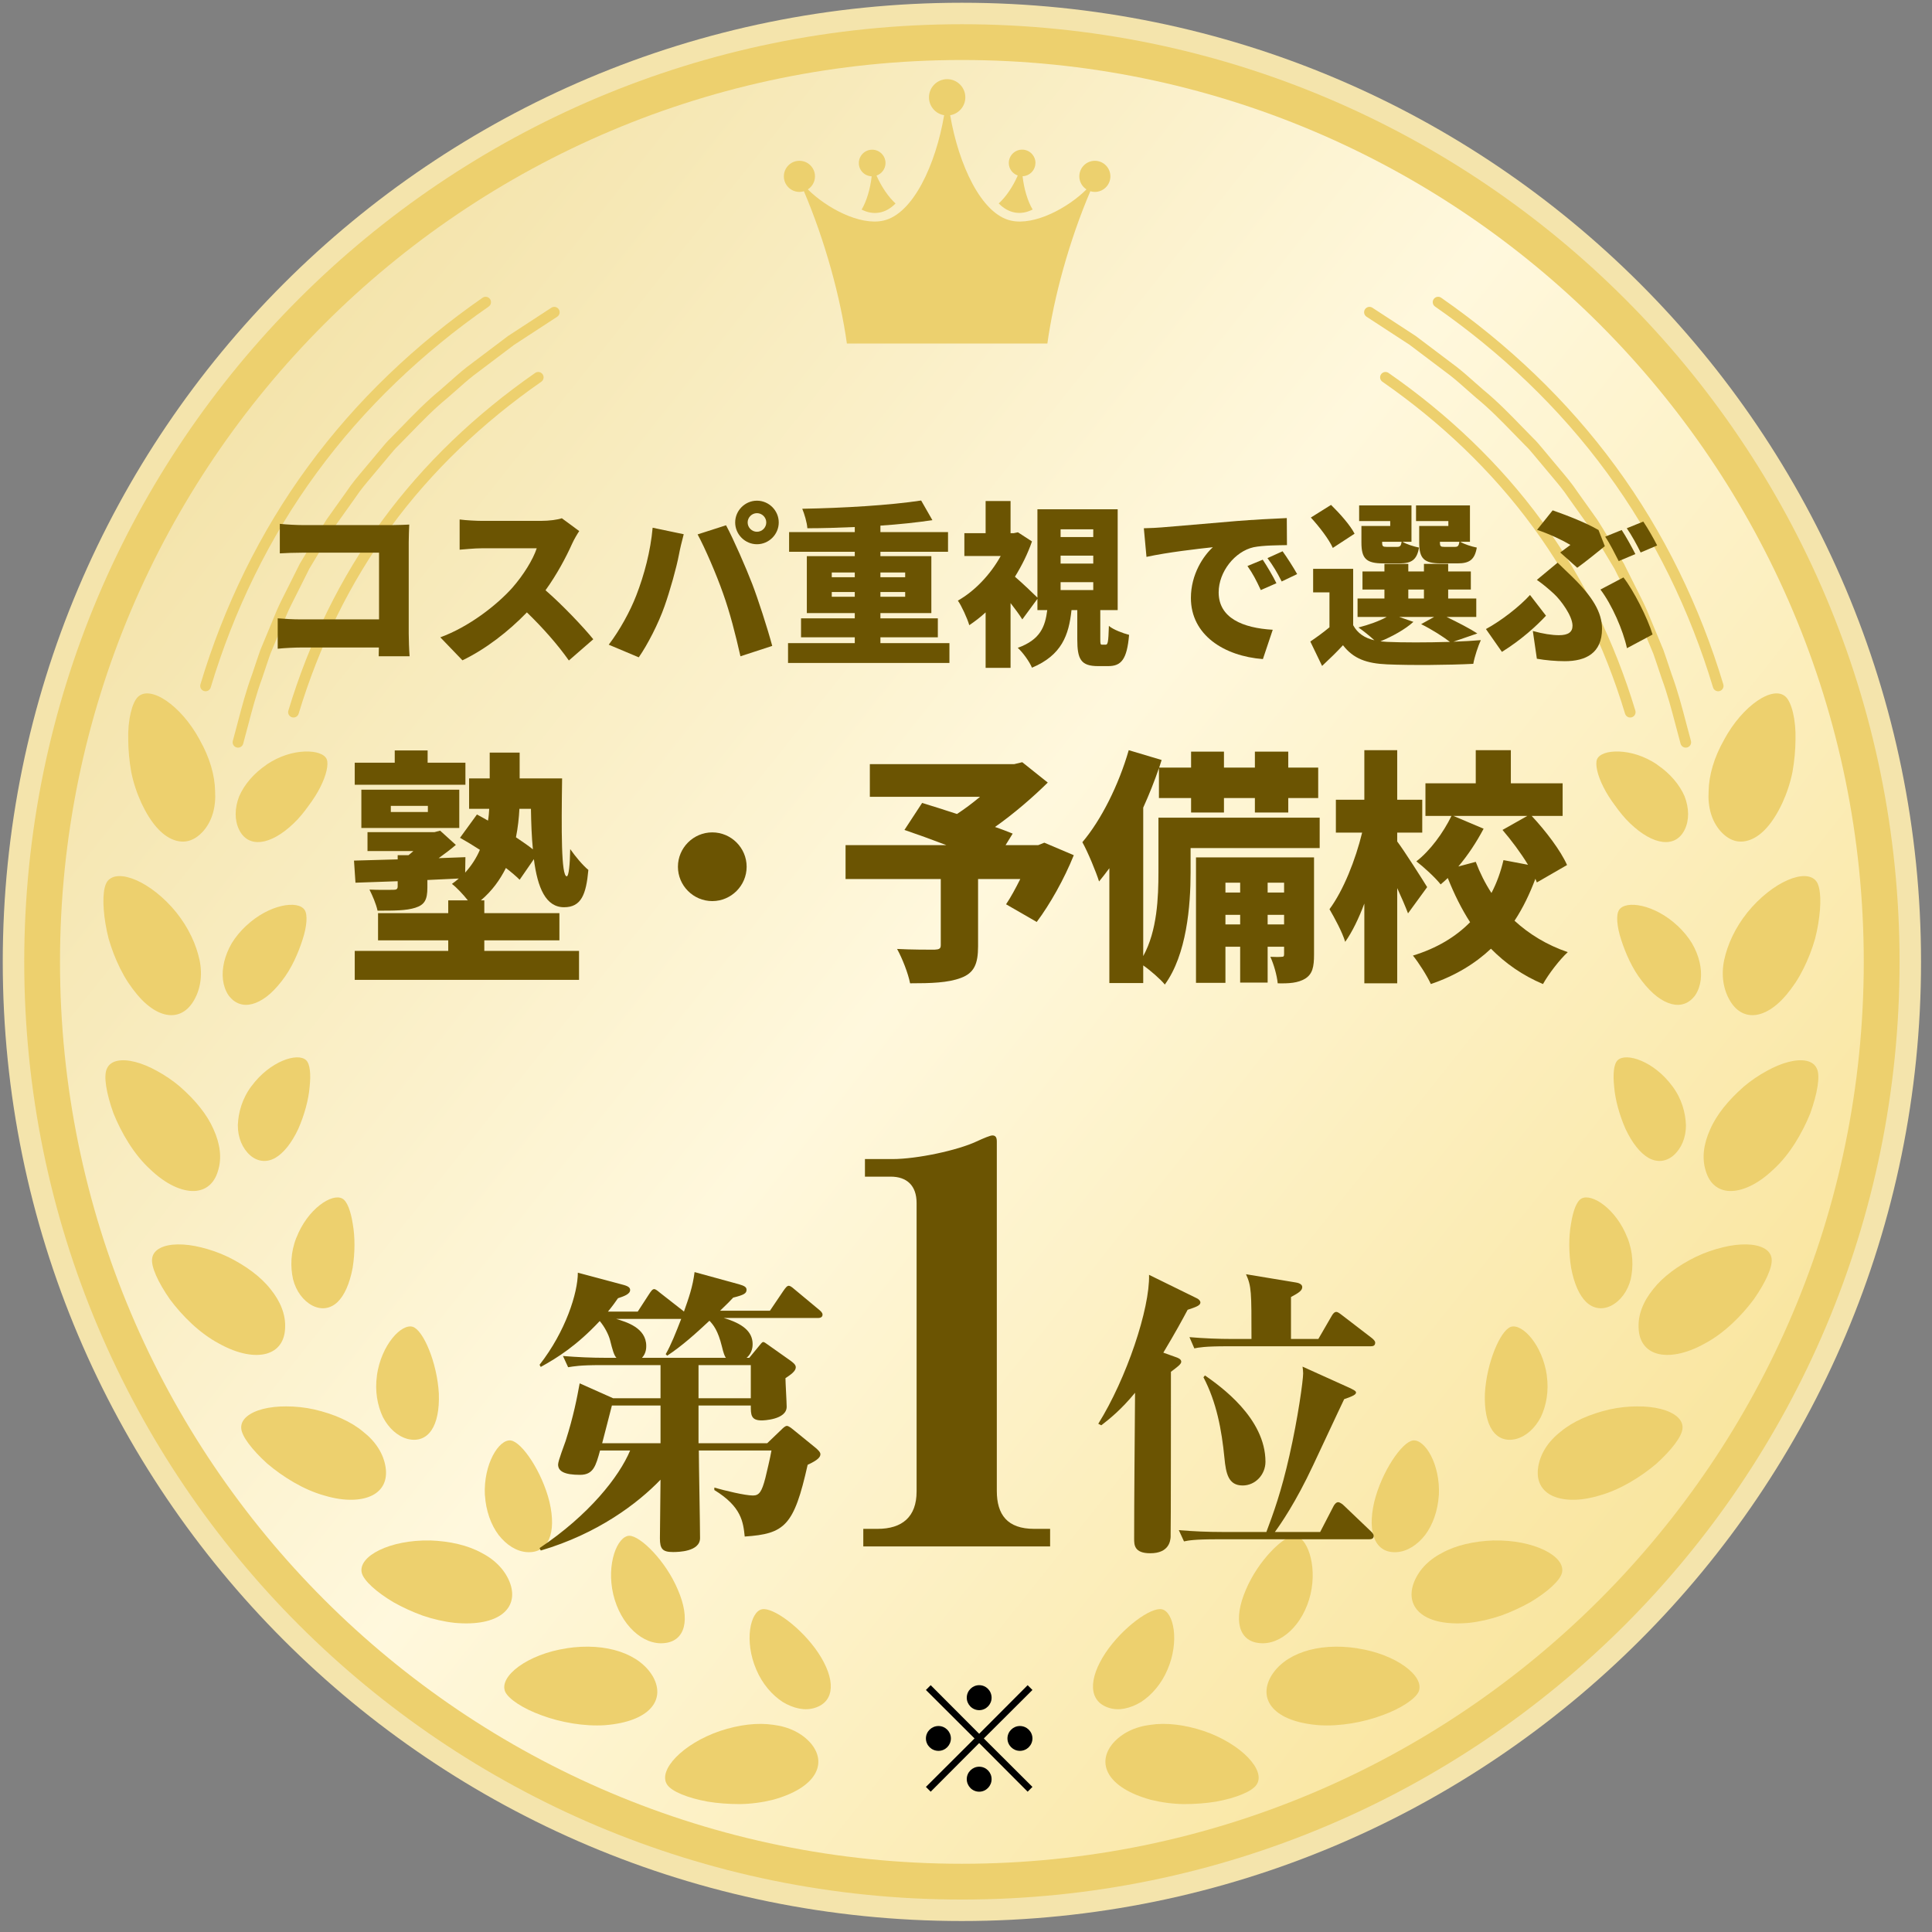 <svg width="161" height="161" viewBox="0 0 161 161" fill="none" xmlns="http://www.w3.org/2000/svg">
<rect x="0" y="0" width="161" height="161" fill="#808080" stroke="none"/>
<path fill-rule="evenodd" clip-rule="evenodd" d="M80.158 9.77C41.285 9.77 9.771 41.283 9.771 80.157C9.771 119.031 41.285 150.544 80.158 150.544C119.032 150.544 150.545 119.031 150.545 80.157C150.545 41.283 119.032 9.77 80.158 9.77ZM0.23 80.157C0.23 36.014 36.015 0.229 80.158 0.229C124.301 0.229 160.086 36.014 160.086 80.157C160.086 124.3 124.301 160.085 80.158 160.085C36.015 160.085 0.23 124.3 0.23 80.157Z" fill="#F4E4AC"/>
<path fill-rule="evenodd" clip-rule="evenodd" d="M80.158 7.982C40.297 7.982 7.982 40.296 7.982 80.157C7.982 120.019 40.297 152.333 80.158 152.333C120.02 152.333 152.334 120.019 152.334 80.157C152.334 40.296 120.02 7.982 80.158 7.982ZM2.02 80.157C2.02 37.002 37.003 2.019 80.158 2.019C123.313 2.019 158.297 37.002 158.297 80.157C158.297 123.312 123.313 158.296 80.158 158.296C37.003 158.296 2.02 123.312 2.02 80.157Z" fill="#EDD06E"/>
<path d="M80.157 155.314C121.665 155.314 155.314 121.665 155.314 80.157C155.314 38.649 121.665 5 80.157 5C38.649 5 5 38.649 5 80.157C5 121.665 38.649 155.314 80.157 155.314Z" fill="url(#paint0_linear_2220_2111)"/>
<path d="M16.637 61.649C17.477 63.127 17.901 64.606 17.925 65.918C18.008 67.242 17.68 68.417 16.941 69.257C16.201 70.086 15.349 70.337 14.418 69.967C13.482 69.597 12.576 68.607 11.789 66.932C11.419 66.127 11.115 65.232 10.936 64.326C10.775 63.42 10.692 62.501 10.686 61.655C10.638 59.955 11.014 58.548 11.485 58.083C12.516 57.057 15.086 58.769 16.637 61.643V61.649Z" fill="#EDD06E"/>
<path d="M22.224 63.718C21.145 64.445 20.346 65.393 19.929 66.365C19.553 67.343 19.535 68.333 19.917 69.126C20.674 70.7 22.529 70.48 24.479 68.607C24.95 68.16 25.361 67.641 25.731 67.123C26.118 66.61 26.446 66.085 26.697 65.584C27.204 64.588 27.388 63.694 27.233 63.282C27.049 62.835 26.333 62.591 25.391 62.627C24.92 62.644 24.389 62.734 23.84 62.913C23.298 63.092 22.755 63.354 22.218 63.712L22.224 63.718Z" fill="#EDD06E"/>
<path d="M14.68 76.019C15.73 77.325 16.35 78.714 16.63 80.008C16.899 81.308 16.69 82.507 16.111 83.449C15.539 84.379 14.698 84.767 13.732 84.528C13.249 84.409 12.742 84.135 12.218 83.687C11.955 83.467 11.693 83.192 11.431 82.882C11.18 82.584 10.93 82.25 10.679 81.875C10.202 81.147 9.803 80.324 9.475 79.484C9.314 79.06 9.171 78.637 9.051 78.219C8.944 77.796 8.855 77.379 8.789 76.973C8.521 75.351 8.562 73.974 8.944 73.449C9.797 72.304 12.599 73.467 14.68 76.019Z" fill="#EDD06E"/>
<path d="M20.518 77.14C20.035 77.594 19.629 78.088 19.313 78.601C19.015 79.114 18.806 79.639 18.681 80.158C18.437 81.189 18.544 82.173 19.027 82.918C19.54 83.634 20.243 83.867 21.013 83.67C21.4 83.569 21.806 83.36 22.211 83.056C22.623 82.746 23.064 82.292 23.481 81.75C24.31 80.7 24.859 79.4 25.216 78.297C25.574 77.194 25.646 76.246 25.395 75.841C24.847 74.976 22.414 75.363 20.518 77.146V77.14Z" fill="#EDD06E"/>
<path d="M15.027 90.581C16.285 91.684 17.269 92.894 17.793 94.105C18.342 95.309 18.509 96.508 18.163 97.581C17.859 98.625 17.149 99.221 16.16 99.251C15.17 99.275 13.864 98.738 12.51 97.438C11.157 96.204 10.119 94.415 9.457 92.781C8.867 91.135 8.604 89.657 8.915 89.037C9.219 88.363 10.131 88.202 11.264 88.494C11.83 88.637 12.45 88.893 13.083 89.245C13.733 89.597 14.4 90.044 15.033 90.581H15.027Z" fill="#EDD06E"/>
<path d="M20.965 90.497C20.172 91.552 19.862 92.709 19.82 93.758C19.814 94.802 20.202 95.708 20.852 96.281C21.502 96.841 22.271 96.877 22.951 96.484C23.631 96.09 24.311 95.249 24.865 94.057C25.366 92.912 25.718 91.63 25.801 90.58C25.915 89.519 25.843 88.666 25.509 88.35C24.811 87.682 22.492 88.428 20.965 90.503V90.497Z" fill="#EDD06E"/>
<path d="M18.98 104.731C20.483 105.471 21.735 106.395 22.546 107.432C23.381 108.458 23.828 109.585 23.757 110.706C23.709 111.797 23.16 112.537 22.206 112.805C21.258 113.067 19.863 112.865 18.241 111.958C16.643 111.111 15.194 109.668 14.156 108.273C13.167 106.854 12.552 105.512 12.684 104.832C12.803 104.111 13.638 103.717 14.812 103.7C15.397 103.694 16.065 103.771 16.768 103.95C17.478 104.123 18.241 104.379 18.986 104.737L18.98 104.731Z" fill="#EDD06E"/>
<path d="M24.7 103.132C24.211 104.361 24.193 105.565 24.419 106.597C24.676 107.61 25.272 108.403 26.041 108.803C26.817 109.191 27.562 109.047 28.134 108.499C28.701 107.95 29.142 106.966 29.387 105.654C29.589 104.402 29.589 103.061 29.398 101.999C29.232 100.926 28.933 100.103 28.528 99.882C27.675 99.405 25.63 100.735 24.7 103.144V103.132Z" fill="#EDD06E"/>
<path d="M26.195 117.456C27.817 117.832 29.248 118.458 30.256 119.304C31.306 120.121 31.956 121.147 32.129 122.244C32.302 123.323 31.914 124.158 31.031 124.611C30.161 125.053 28.754 125.154 26.994 124.617C25.271 124.134 23.566 123.067 22.266 121.964C21.008 120.819 20.125 119.68 20.101 119C20.06 118.279 20.781 117.706 21.914 117.414C22.481 117.271 23.142 117.194 23.87 117.2C24.603 117.2 25.396 117.277 26.201 117.456H26.195Z" fill="#EDD06E"/>
<path d="M31.412 114.629C31.227 115.935 31.454 117.128 31.907 118.088C32.39 119.018 33.124 119.686 33.964 119.912C34.817 120.127 35.509 119.847 35.956 119.185C36.403 118.523 36.618 117.48 36.57 116.126C36.427 113.55 35.276 110.855 34.4 110.568C33.458 110.276 31.776 112.059 31.406 114.629H31.412Z" fill="#EDD06E"/>
<path d="M35.825 128.368C37.488 128.428 39.003 128.774 40.154 129.418C41.334 130.026 42.151 130.932 42.521 131.97C43.231 134.027 41.573 135.571 37.894 135.238C37.017 135.142 36.099 134.933 35.228 134.635C34.364 134.325 33.535 133.938 32.801 133.526C31.358 132.673 30.309 131.713 30.148 131.075C29.808 129.674 32.527 128.303 35.819 128.374L35.825 128.368Z" fill="#EDD06E"/>
<path d="M40.411 124.605C40.494 125.911 40.918 127.073 41.55 127.914C42.2 128.743 43.023 129.28 43.911 129.345C45.682 129.459 46.404 127.789 45.789 125.153C45.169 122.637 43.488 120.162 42.563 120.037C41.574 119.918 40.28 122.005 40.405 124.605H40.411Z" fill="#EDD06E"/>
<path d="M47.219 137.354C50.547 136.847 53.349 137.825 54.435 139.757C55.478 141.677 54.125 143.466 50.434 143.764C48.669 143.884 46.701 143.526 45.133 142.942C43.552 142.375 42.389 141.576 42.109 140.998C41.519 139.704 43.982 137.837 47.219 137.36V137.354Z" fill="#EDD06E"/>
<path d="M51.102 132.852C51.704 135.41 53.589 137.122 55.365 136.925C57.113 136.758 57.56 134.951 56.492 132.488C55.485 130.073 53.356 127.975 52.438 127.98C51.442 128.016 50.517 130.324 51.102 132.852Z" fill="#EDD06E"/>
<path d="M60.005 144.247C61.592 143.722 63.13 143.537 64.436 143.734C65.754 143.895 66.839 144.438 67.567 145.273C68.98 146.948 68.043 148.987 64.406 149.983C63.541 150.198 62.593 150.329 61.657 150.341C60.727 150.341 59.797 150.275 58.956 150.132C57.286 149.828 55.963 149.28 55.599 148.725C54.788 147.532 56.887 145.308 60.005 144.247Z" fill="#EDD06E"/>
<path d="M63.021 139.125C63.534 140.341 64.345 141.253 65.227 141.832C66.122 142.368 67.076 142.595 67.923 142.315C69.592 141.784 69.652 139.953 68.191 137.741C66.778 135.63 64.387 133.895 63.48 134.11C62.52 134.33 62.001 136.751 63.021 139.125Z" fill="#EDD06E"/>
<path fill-rule="evenodd" clip-rule="evenodd" d="M46.565 25.775C46.7 25.982 46.642 26.259 46.435 26.394L44.032 27.962L42.846 28.735L41.713 29.59L39.434 31.311C38.956 31.689 38.507 32.087 38.048 32.495C37.799 32.715 37.548 32.938 37.287 33.162L37.279 33.169C36.162 34.084 35.164 35.111 34.145 36.16C33.836 36.478 33.526 36.797 33.211 37.115L33.201 37.125C32.929 37.383 32.69 37.671 32.433 37.981C32.385 38.038 32.337 38.096 32.288 38.155L31.371 39.251C31.371 39.251 31.37 39.251 31.37 39.251C31.235 39.415 31.1 39.575 30.966 39.733C30.486 40.302 30.025 40.848 29.628 41.448L29.624 41.455L27.968 43.779C27.634 44.292 27.325 44.812 27.011 45.339C26.842 45.623 26.672 45.909 26.496 46.197C26.495 46.198 26.495 46.198 26.495 46.199L25.772 47.403L25.144 48.66C25.143 48.66 25.143 48.661 25.143 48.662C24.985 48.986 24.826 49.299 24.669 49.606C24.398 50.139 24.134 50.658 23.895 51.204L22.799 53.841L22.53 54.49L22.303 55.148L22.302 55.151L21.846 56.514C21.363 57.821 21.01 59.161 20.652 60.527C20.526 61.007 20.399 61.49 20.265 61.976C20.2 62.214 19.954 62.354 19.715 62.288C19.477 62.223 19.337 61.977 19.403 61.738C19.53 61.275 19.653 60.806 19.777 60.335C20.138 58.959 20.506 57.559 21.004 56.211L21.457 54.86L21.694 54.173L21.973 53.499L23.074 50.849C23.322 50.282 23.61 49.717 23.891 49.164C24.045 48.861 24.197 48.562 24.339 48.269L24.341 48.264L24.987 46.973L25.73 45.736L25.731 45.733C25.897 45.462 26.062 45.184 26.229 44.904C26.551 44.363 26.879 43.813 27.223 43.283L27.228 43.275L28.887 40.948C29.314 40.303 29.817 39.707 30.301 39.134C30.43 38.981 30.558 38.83 30.682 38.68L30.684 38.678L31.602 37.581C31.602 37.581 31.602 37.581 31.602 37.581C31.646 37.528 31.691 37.474 31.737 37.418C31.992 37.111 32.268 36.777 32.58 36.481C32.88 36.178 33.179 35.871 33.48 35.561C34.504 34.506 35.549 33.43 36.708 32.481C36.945 32.277 37.184 32.065 37.427 31.85C37.9 31.43 38.386 31 38.882 30.606L38.891 30.6L41.174 28.877L42.332 28.003L43.543 27.213L45.946 25.645C46.153 25.51 46.43 25.568 46.565 25.775Z" fill="#EDD06E"/>
<path fill-rule="evenodd" clip-rule="evenodd" d="M40.837 24.924C40.978 25.126 40.928 25.405 40.725 25.546C35.288 29.325 30.358 33.978 26.401 39.39L26.4 39.391C22.431 44.791 19.472 50.922 17.559 57.287C17.488 57.523 17.239 57.657 17.002 57.586C16.766 57.515 16.632 57.266 16.703 57.029C18.642 50.574 21.645 44.35 25.679 38.862C29.7 33.362 34.704 28.641 40.215 24.811C40.418 24.671 40.696 24.721 40.837 24.924Z" fill="#EDD06E"/>
<path fill-rule="evenodd" clip-rule="evenodd" d="M45.22 31.19C45.361 31.393 45.31 31.671 45.108 31.812C40.249 35.192 35.975 39.254 32.56 43.922L32.56 43.922C29.145 48.583 26.585 53.849 24.887 59.475C24.816 59.712 24.566 59.846 24.33 59.774C24.093 59.703 23.959 59.453 24.031 59.217C25.756 53.501 28.36 48.142 31.838 43.393C35.317 38.639 39.665 34.509 44.597 31.078C44.8 30.937 45.078 30.987 45.22 31.19Z" fill="#EDD06E"/>
<path d="M143.674 61.649C142.833 63.127 142.41 64.606 142.386 65.918C142.302 67.242 142.63 68.417 143.37 69.257C144.109 70.086 144.962 70.337 145.892 69.967C146.828 69.597 147.735 68.607 148.522 66.932C148.891 66.127 149.195 65.232 149.374 64.326C149.535 63.42 149.619 62.501 149.625 61.655C149.672 59.955 149.297 58.548 148.826 58.083C147.794 57.057 145.224 58.769 143.674 61.643V61.649Z" fill="#EDD06E"/>
<path d="M138.089 63.718C139.169 64.445 139.968 65.393 140.385 66.365C140.761 67.343 140.779 68.333 140.397 69.126C139.64 70.7 137.785 70.48 135.835 68.607C135.364 68.16 134.953 67.641 134.583 67.123C134.196 66.61 133.868 66.085 133.617 65.584C133.11 64.588 132.926 63.694 133.081 63.282C133.265 62.835 133.981 62.591 134.923 62.627C135.394 62.644 135.925 62.734 136.474 62.913C137.016 63.092 137.559 63.354 138.095 63.712L138.089 63.718Z" fill="#EDD06E"/>
<path d="M145.63 76.019C144.581 77.325 143.96 78.714 143.68 80.008C143.412 81.308 143.621 82.507 144.199 83.449C144.771 84.379 145.612 84.767 146.578 84.528C147.061 84.409 147.568 84.135 148.093 83.687C148.355 83.467 148.617 83.192 148.88 82.882C149.13 82.584 149.381 82.25 149.631 81.875C150.108 81.147 150.508 80.324 150.836 79.484C150.997 79.06 151.14 78.637 151.259 78.219C151.366 77.796 151.456 77.379 151.521 76.973C151.79 75.351 151.748 73.974 151.366 73.449C150.514 72.304 147.711 73.467 145.63 76.019Z" fill="#EDD06E"/>
<path d="M139.792 77.14C140.275 77.594 140.68 78.088 140.996 78.601C141.294 79.114 141.503 79.639 141.628 80.158C141.873 81.189 141.765 82.173 141.282 82.918C140.77 83.634 140.066 83.867 139.297 83.67C138.909 83.569 138.504 83.36 138.098 83.056C137.687 82.746 137.245 82.292 136.828 81.75C135.999 80.7 135.451 79.4 135.093 78.297C134.735 77.194 134.663 76.246 134.914 75.841C135.462 74.976 137.895 75.363 139.792 77.146V77.14Z" fill="#EDD06E"/>
<path d="M145.286 90.581C144.027 91.684 143.044 92.894 142.519 94.105C141.97 95.309 141.803 96.508 142.149 97.581C142.453 98.625 143.163 99.221 144.153 99.251C145.142 99.275 146.448 98.738 147.802 97.438C149.156 96.204 150.193 94.415 150.855 92.781C151.445 91.135 151.708 89.657 151.398 89.037C151.094 88.363 150.181 88.202 149.048 88.494C148.482 88.637 147.862 88.893 147.23 89.245C146.58 89.597 145.912 90.044 145.28 90.581H145.286Z" fill="#EDD06E"/>
<path d="M139.351 90.497C140.144 91.552 140.454 92.709 140.496 93.758C140.502 94.802 140.114 95.708 139.464 96.281C138.814 96.841 138.045 96.877 137.365 96.484C136.685 96.09 136.006 95.249 135.451 94.057C134.95 92.912 134.598 91.63 134.515 90.58C134.402 89.519 134.473 88.666 134.807 88.35C135.505 87.682 137.824 88.428 139.351 90.503V90.497Z" fill="#EDD06E"/>
<path d="M141.331 104.73C139.828 105.47 138.576 106.394 137.765 107.431C136.93 108.457 136.483 109.584 136.554 110.705C136.602 111.796 137.151 112.536 138.105 112.804C139.053 113.066 140.448 112.864 142.07 111.957C143.668 111.111 145.117 109.667 146.155 108.272C147.145 106.853 147.759 105.511 147.628 104.832C147.508 104.11 146.673 103.716 145.499 103.699C144.914 103.693 144.247 103.77 143.543 103.949C142.833 104.122 142.07 104.378 141.325 104.736L141.331 104.73Z" fill="#EDD06E"/>
<path d="M135.614 103.132C136.103 104.361 136.121 105.565 135.894 106.597C135.638 107.61 135.041 108.403 134.272 108.803C133.497 109.191 132.752 109.047 132.179 108.499C131.613 107.95 131.171 106.966 130.927 105.654C130.724 104.402 130.724 103.061 130.915 101.999C131.082 100.926 131.38 100.103 131.786 99.882C132.638 99.405 134.684 100.735 135.614 103.144V103.132Z" fill="#EDD06E"/>
<path d="M134.118 117.456C132.496 117.832 131.065 118.458 130.057 119.304C129.008 120.121 128.358 121.147 128.185 122.244C128.012 123.323 128.399 124.158 129.282 124.611C130.153 125.053 131.56 125.154 133.319 124.617C135.042 124.134 136.748 123.067 138.048 121.964C139.306 120.819 140.188 119.68 140.212 119C140.254 118.279 139.532 117.706 138.399 117.414C137.833 117.271 137.171 117.194 136.443 117.2C135.71 117.2 134.917 117.277 134.112 117.456H134.118Z" fill="#EDD06E"/>
<path d="M128.899 114.629C129.084 115.935 128.857 117.128 128.404 118.088C127.921 119.018 127.187 119.686 126.347 119.912C125.494 120.127 124.802 119.847 124.355 119.185C123.908 118.523 123.693 117.48 123.741 116.126C123.884 113.55 125.035 110.855 125.911 110.568C126.854 110.276 128.535 112.059 128.905 114.629H128.899Z" fill="#EDD06E"/>
<path d="M124.486 128.368C122.822 128.428 121.308 128.774 120.157 129.418C118.976 130.026 118.159 130.932 117.79 131.97C117.08 134.027 118.738 135.571 122.417 135.238C123.293 135.142 124.212 134.933 125.082 134.635C125.947 134.325 126.776 133.938 127.509 133.526C128.952 132.673 130.002 131.713 130.163 131.075C130.503 129.674 127.784 128.303 124.492 128.374L124.486 128.368Z" fill="#EDD06E"/>
<path d="M119.901 124.606C119.817 125.912 119.394 127.074 118.762 127.915C118.112 128.744 117.289 129.281 116.4 129.346C114.629 129.46 113.908 127.79 114.522 125.154C115.142 122.638 116.824 120.163 117.748 120.038C118.738 119.919 120.032 122.006 119.907 124.606H119.901Z" fill="#EDD06E"/>
<path d="M113.098 137.354C109.77 136.847 106.968 137.825 105.882 139.757C104.839 141.677 106.192 143.466 109.883 143.764C111.649 143.884 113.616 143.526 115.185 142.942C116.765 142.375 117.928 141.576 118.208 140.998C118.798 139.704 116.335 137.837 113.098 137.36V137.354Z" fill="#EDD06E"/>
<path d="M109.211 132.852C108.608 135.41 106.724 137.122 104.947 136.925C103.2 136.758 102.753 134.951 103.82 132.488C104.828 130.073 106.957 127.975 107.875 127.98C108.871 128.016 109.795 130.324 109.211 132.852Z" fill="#EDD06E"/>
<path d="M100.307 144.247C98.72 143.722 97.182 143.537 95.876 143.734C94.558 143.895 93.473 144.438 92.746 145.273C91.332 146.948 92.269 148.987 95.906 149.983C96.77 150.198 97.719 150.329 98.655 150.341C99.585 150.341 100.515 150.275 101.356 150.132C103.026 149.828 104.349 149.28 104.713 148.725C105.524 147.532 103.425 145.308 100.307 144.247Z" fill="#EDD06E"/>
<path d="M97.295 139.125C96.782 140.341 95.971 141.253 95.089 141.832C94.194 142.368 93.24 142.595 92.393 142.315C90.724 141.784 90.664 139.953 92.125 137.741C93.538 135.63 95.929 133.895 96.836 134.11C97.796 134.33 98.315 136.751 97.295 139.125Z" fill="#EDD06E"/>
<path fill-rule="evenodd" clip-rule="evenodd" d="M113.749 25.775C113.884 25.568 114.161 25.51 114.367 25.645L117.982 28.003L121.431 30.606C121.928 31 122.413 31.43 122.887 31.85C123.129 32.065 123.369 32.277 123.605 32.481C124.764 33.43 125.809 34.506 126.834 35.561C127.135 35.871 127.434 36.178 127.733 36.481C128.045 36.777 128.322 37.111 128.576 37.418C128.622 37.474 128.667 37.528 128.712 37.581C128.712 37.581 128.711 37.581 128.712 37.581L129.631 38.68C129.756 38.83 129.883 38.981 130.012 39.134C130.496 39.707 130.999 40.303 131.427 40.948L133.085 43.275L133.091 43.283C133.435 43.813 133.762 44.363 134.084 44.904C134.251 45.184 134.417 45.462 134.582 45.733L134.584 45.736L135.326 46.973L135.974 48.269C136.117 48.562 136.269 48.861 136.423 49.164C136.704 49.717 136.991 50.282 137.24 50.849L137.243 50.857L138.62 54.173L138.858 54.864L139.309 56.211C139.808 57.559 140.175 58.959 140.536 60.335C140.66 60.806 140.783 61.275 140.911 61.738C140.976 61.977 140.836 62.223 140.598 62.288C140.36 62.354 140.114 62.214 140.048 61.976C139.915 61.49 139.788 61.007 139.662 60.527C139.303 59.161 138.951 57.82 138.468 56.514L138.463 56.501L138.011 55.151L138.01 55.148L137.783 54.49L137.514 53.841L136.419 51.204C136.179 50.658 135.915 50.139 135.644 49.606C135.487 49.299 135.328 48.986 135.171 48.662C135.17 48.661 135.17 48.66 135.17 48.66L134.541 47.403L133.819 46.199C133.818 46.198 133.818 46.198 133.818 46.197C133.642 45.909 133.472 45.623 133.303 45.339C132.989 44.812 132.679 44.292 132.346 43.779L130.689 41.455L130.685 41.448C130.288 40.848 129.827 40.302 129.347 39.733C129.214 39.575 129.079 39.415 128.943 39.251C128.943 39.251 128.943 39.252 128.943 39.251L128.026 38.155C127.977 38.096 127.928 38.038 127.881 37.981C127.623 37.671 127.384 37.383 127.113 37.125L127.103 37.116C126.787 36.797 126.477 36.478 126.169 36.16C125.15 35.111 124.152 34.084 123.035 33.169L123.026 33.163C122.766 32.938 122.514 32.715 122.265 32.495C121.806 32.087 121.357 31.689 120.88 31.311L117.468 28.735L113.879 26.394C113.672 26.259 113.614 25.982 113.749 25.775Z" fill="#EDD06E"/>
<path fill-rule="evenodd" clip-rule="evenodd" d="M119.475 24.924C119.616 24.721 119.894 24.671 120.097 24.811C125.608 28.641 130.612 33.362 134.633 38.862C138.666 44.35 141.67 50.574 143.609 57.029C143.68 57.266 143.546 57.515 143.31 57.586C143.073 57.657 142.824 57.523 142.753 57.287C140.84 50.922 137.88 44.791 133.912 39.391L133.911 39.39C129.954 33.978 125.024 29.325 119.587 25.546C119.384 25.405 119.334 25.126 119.475 24.924Z" fill="#EDD06E"/>
<path fill-rule="evenodd" clip-rule="evenodd" d="M115.09 31.19C115.231 30.987 115.51 30.937 115.712 31.078C120.645 34.509 124.993 38.639 128.471 43.393C131.95 48.142 134.554 53.501 136.279 59.217C136.35 59.453 136.216 59.703 135.98 59.774C135.743 59.846 135.494 59.712 135.422 59.475C133.724 53.849 131.164 48.583 127.75 43.922L127.75 43.922C124.335 39.254 120.061 35.192 115.202 31.812C114.999 31.671 114.949 31.393 115.09 31.19Z" fill="#EDD06E"/>
<path d="M81.598 145.256L77.559 149.308L77.16 148.909L81.212 144.87L77.16 140.831L77.559 140.432L81.598 144.483L85.638 140.432L86.037 140.831L81.985 144.87L86.037 148.909L85.638 149.308L81.598 145.256ZM84.99 143.835C85.575 143.835 86.037 144.309 86.037 144.87C86.037 145.431 85.575 145.905 84.99 145.905C84.428 145.905 83.955 145.443 83.955 144.87C83.955 144.296 84.428 143.835 84.99 143.835ZM78.207 143.835C78.781 143.835 79.242 144.309 79.242 144.87C79.242 145.431 78.781 145.905 78.207 145.905C77.634 145.905 77.16 145.443 77.16 144.87C77.16 144.296 77.634 143.835 78.207 143.835ZM81.598 140.432C82.184 140.432 82.633 140.905 82.633 141.479C82.633 142.027 82.184 142.514 81.598 142.514C81.025 142.514 80.564 142.04 80.564 141.479C80.564 140.893 81.037 140.432 81.598 140.432ZM81.598 147.226C82.184 147.226 82.633 147.7 82.633 148.261C82.633 148.822 82.184 149.308 81.598 149.308C81.025 149.308 80.564 148.834 80.564 148.261C80.564 147.687 81.037 147.226 81.598 147.226Z" fill="black"/>
<path d="M86.289 13.581C86.289 12.968 85.79 12.47 85.178 12.47C84.565 12.47 84.067 12.968 84.067 13.581C84.067 14.065 84.376 14.473 84.812 14.625C84.399 15.575 83.811 16.425 83.227 16.952C84.086 17.83 85.107 17.944 86.052 17.46C85.648 16.785 85.33 15.746 85.216 14.687C85.809 14.663 86.284 14.179 86.284 13.581H86.289Z" fill="#ECD06E"/>
<path d="M91.24 13.4C90.524 13.4 89.944 13.979 89.944 14.696C89.944 15.152 90.182 15.551 90.538 15.784C89.009 17.312 86.217 18.822 84.252 18.386C81.764 17.835 79.884 13.704 79.181 9.602C79.898 9.479 80.444 8.861 80.444 8.111C80.444 7.276 79.765 6.597 78.93 6.597C78.094 6.597 77.415 7.276 77.415 8.111C77.415 8.861 77.961 9.483 78.678 9.602C77.98 13.704 76.095 17.835 73.607 18.386C71.642 18.822 68.855 17.312 67.321 15.784C67.677 15.551 67.915 15.152 67.915 14.696C67.915 13.979 67.335 13.4 66.618 13.4C65.901 13.4 65.322 13.979 65.322 14.696C65.322 15.413 65.901 15.993 66.618 15.993C66.751 15.993 66.875 15.974 66.993 15.936C68.755 20.076 70.042 24.79 70.573 28.627H87.281C87.813 24.785 89.094 20.076 90.861 15.936C90.979 15.974 91.108 15.993 91.236 15.993C91.953 15.993 92.532 15.413 92.532 14.696C92.532 13.979 91.953 13.4 91.236 13.4H91.24Z" fill="#ECD06E"/>
<path d="M73.047 14.63C73.479 14.478 73.792 14.07 73.792 13.586C73.792 12.973 73.294 12.475 72.681 12.475C72.069 12.475 71.57 12.973 71.57 13.586C71.57 14.198 72.045 14.668 72.639 14.692C72.525 15.751 72.207 16.786 71.803 17.465C72.748 17.949 73.773 17.835 74.628 16.956C74.049 16.43 73.46 15.584 73.042 14.63H73.047Z" fill="#ECD06E"/>
<path d="M135.141 44.167C135.506 44.709 136.019 45.66 136.282 46.172L134.892 46.758C134.584 46.158 134.16 45.294 133.765 44.724L135.141 44.167ZM136.941 43.465C137.321 44.021 137.848 44.958 138.097 45.455L136.721 46.041C136.428 45.441 135.96 44.577 135.565 44.021L136.941 43.465ZM131.438 47.314L130.019 46.041C130.34 45.806 130.677 45.558 130.867 45.411C130.238 45.031 129.17 44.519 128.087 44.153L129.389 42.528C130.633 42.967 132.155 43.553 133.209 44.167L133.736 45.514C133.326 45.85 132.038 46.889 131.438 47.314ZM128.072 54.895L127.736 52.582C128.57 52.816 129.331 52.933 129.916 52.933C130.692 52.933 131.043 52.67 131.043 52.143C131.043 51.324 130.062 50.007 129.506 49.494C129.111 49.129 128.599 48.689 128.072 48.324L129.799 46.889C130.267 47.358 130.648 47.694 131.043 48.089C132.711 49.728 133.502 51.031 133.502 52.392C133.502 54.426 132.155 55.099 130.399 55.099C129.667 55.099 128.804 55.026 128.072 54.895ZM137.716 52.875L135.58 54.016C135.258 52.524 134.336 50.402 133.37 49.129L135.287 48.119C136.136 49.202 137.292 51.485 137.716 52.875ZM128.833 51.309C128.043 52.158 126.784 53.314 125.16 54.324L123.828 52.421C125.101 51.733 126.623 50.548 127.501 49.582L128.833 51.309Z" fill="#6B5402"/>
<path d="M120.374 45.573H121.238C121.486 45.573 121.559 45.5 121.618 45.148H119.994V45.192C119.994 45.529 120.052 45.573 120.374 45.573ZM120.696 43.831V43.422H118.003V42.119H122.496V45.148H121.691C122.013 45.353 122.628 45.544 123.067 45.631C122.891 46.656 122.438 46.949 121.457 46.949H120.096C118.662 46.949 118.267 46.553 118.267 45.207V43.831H120.696ZM115.559 45.573H116.423C116.672 45.573 116.745 45.5 116.803 45.148H115.179V45.192C115.179 45.529 115.237 45.573 115.559 45.573ZM115.852 43.831V43.422H113.262V42.119H117.623V45.148H116.876C117.198 45.353 117.813 45.544 118.252 45.631C118.076 46.656 117.623 46.949 116.642 46.949H115.281C113.847 46.949 113.452 46.553 113.452 45.207V43.831H115.852ZM112.881 44.475L111.067 45.661C110.759 44.958 109.94 43.89 109.237 43.129L110.92 42.075C111.637 42.778 112.515 43.758 112.881 44.475ZM116.598 51.412L117.784 51.822C117.096 52.451 115.998 53.051 115.033 53.446C115.208 53.461 115.398 53.475 115.589 53.49C116.862 53.549 118.925 53.549 120.828 53.49C120.272 53.066 119.32 52.451 118.428 52.012L119.511 51.412H116.598ZM117.359 49.129V49.875H118.662V49.129H117.359ZM123.111 52.788L121.12 53.475C121.955 53.446 122.745 53.402 123.403 53.344C123.184 53.812 122.877 54.734 122.774 55.319C120.798 55.422 117.52 55.451 115.589 55.363C113.891 55.29 112.779 54.895 111.915 53.768C111.403 54.324 110.862 54.851 110.174 55.495L109.193 53.461C109.691 53.124 110.262 52.715 110.789 52.275V49.363H109.428V47.402H112.764V52.1C113.13 52.773 113.715 53.168 114.535 53.358C114.14 52.992 113.569 52.539 113.203 52.29C114.052 52.071 114.93 51.763 115.559 51.412H113.13V49.875H115.369V49.129H113.54V47.622H115.369V46.992H117.359V47.622H118.662V46.992H120.681V47.622H122.569V49.129H120.681V49.875H123.023V51.412H120.55C121.486 51.866 122.511 52.392 123.111 52.788Z" fill="#6B5402"/>
<path d="M105.228 46.641C105.594 47.183 106.106 48.061 106.369 48.602L105.067 49.173C104.672 48.324 104.423 47.841 103.955 47.168L105.228 46.641ZM106.882 45.939C107.262 46.466 107.804 47.314 108.096 47.841L106.808 48.456C106.384 47.622 106.106 47.168 105.623 46.51L106.882 45.939ZM95.32 44.022C95.906 44.007 96.535 43.978 96.813 43.949C98.174 43.831 100.369 43.656 103.018 43.422C104.467 43.305 106.179 43.217 107.233 43.173L107.247 45.427C106.501 45.441 105.272 45.441 104.467 45.602C102.901 45.953 101.555 47.651 101.555 49.363C101.555 51.5 103.56 52.334 106.062 52.48L105.242 54.924C102.008 54.675 99.242 52.919 99.242 49.831C99.242 47.841 100.296 46.305 101.072 45.602C99.828 45.734 97.281 46.027 95.54 46.407L95.32 44.022Z" fill="#6B5402"/>
<path d="M88.383 48.514V49.173H91.105V48.514H88.383ZM88.383 46.304V46.963H91.105V46.304H88.383ZM88.383 44.109V44.753H91.105V44.109H88.383ZM91.852 53.724H92.13C92.32 53.724 92.364 53.548 92.408 52.158C92.759 52.465 93.579 52.773 94.091 52.904C93.915 54.968 93.432 55.509 92.349 55.509H91.501C90.066 55.509 89.774 54.924 89.774 53.285V50.841H89.291C89.071 52.934 88.471 54.602 85.998 55.641C85.793 55.144 85.237 54.368 84.813 53.987C86.715 53.3 87.096 52.202 87.271 50.841H86.452V49.904L85.193 51.617C84.944 51.221 84.593 50.739 84.213 50.256V55.656H82.135V51.031C81.695 51.441 81.227 51.792 80.773 52.099C80.612 51.529 80.115 50.46 79.822 50.051C81.227 49.26 82.544 47.87 83.393 46.334H80.364V44.431H82.135V41.753H84.213V44.431H84.476L84.827 44.358L85.998 45.119C85.647 46.143 85.149 47.138 84.579 48.06C85.193 48.587 86.13 49.48 86.452 49.802V42.441H93.14V50.841H91.691V53.256C91.691 53.68 91.706 53.724 91.852 53.724Z" fill="#6B5402"/>
<path d="M69.314 49.729H71.231V49.334H69.314V49.729ZM69.314 47.709V48.104H71.231V47.709H69.314ZM75.431 47.709H73.368V48.104H75.431V47.709ZM75.431 49.729V49.334H73.368V49.729H75.431ZM73.368 53.592H79.119V55.246H65.67V53.592H71.231V53.109H66.753V51.529H71.231V51.09H67.236V46.348H71.231V45.982H65.758V44.343H71.231V43.919C69.885 43.977 68.538 44.021 67.28 44.021C67.25 43.538 67.031 42.821 66.855 42.397C70.294 42.338 74.173 42.104 76.763 41.709L77.7 43.348C76.412 43.538 74.919 43.699 73.368 43.802V44.343H79.002V45.982H73.368V46.348H77.612V51.09H73.368V51.529H78.153V53.109H73.368V53.592Z" fill="#6B5402"/>
<path d="M62.304 43.538C62.304 43.963 62.656 44.314 63.08 44.314C63.504 44.314 63.856 43.963 63.856 43.538C63.856 43.114 63.504 42.763 63.08 42.763C62.656 42.763 62.304 43.114 62.304 43.538ZM61.265 43.538C61.265 42.543 62.085 41.724 63.08 41.724C64.075 41.724 64.895 42.543 64.895 43.538C64.895 44.533 64.075 45.353 63.08 45.353C62.085 45.353 61.265 44.533 61.265 43.538ZM53.026 49.612C53.685 47.914 54.212 45.938 54.387 43.977L56.977 44.519C56.846 44.987 56.641 45.865 56.582 46.202C56.377 47.299 55.836 49.217 55.382 50.504C54.87 51.968 53.963 53.724 53.231 54.778L50.728 53.724C51.636 52.538 52.514 50.943 53.026 49.612ZM60.256 49.451C59.714 47.899 58.748 45.66 58.134 44.533L60.504 43.773C61.134 44.943 62.173 47.329 62.685 48.66C63.168 49.919 63.943 52.304 64.353 53.826L61.704 54.69C61.28 52.817 60.826 51.046 60.256 49.451Z" fill="#6B5402"/>
<path d="M46.82 43.188L48.269 44.256C48.138 44.446 47.83 44.958 47.669 45.324C47.186 46.407 46.411 47.87 45.459 49.188C46.879 50.417 48.635 52.276 49.44 53.271L47.406 55.041C46.469 53.71 45.225 52.305 43.908 51.032C42.371 52.627 40.454 54.105 38.537 55.027L36.693 53.11C39.064 52.246 41.376 50.446 42.679 48.997C43.63 47.914 44.42 46.627 44.728 45.69H40.176C39.518 45.69 38.713 45.778 38.303 45.807V43.29C38.815 43.363 39.752 43.407 40.176 43.407H45.064C45.796 43.407 46.484 43.305 46.82 43.188Z" fill="#6B5402"/>
<path d="M34.133 54.69H31.557L31.572 53.958H25.148C24.591 53.958 23.669 54.002 23.143 54.06V51.529C23.713 51.572 24.387 51.616 25.074 51.616H31.587V46.055H25.25C24.591 46.055 23.772 46.085 23.318 46.114V43.655C23.904 43.714 24.723 43.758 25.25 43.758H32.714C33.182 43.758 33.884 43.728 34.104 43.714C34.089 44.065 34.06 44.709 34.06 45.192V52.787C34.06 53.285 34.089 54.119 34.133 54.69Z" fill="#6B5402"/>
<path d="M118.93 73.926L117.335 76.114C117.11 75.521 116.783 74.764 116.435 74.008V81.943H113.695V75.296C113.225 76.544 112.693 77.648 112.1 78.487C111.854 77.668 111.22 76.503 110.791 75.766C111.957 74.192 112.959 71.656 113.511 69.386H111.323V66.646H113.695V62.515H116.435V66.646H118.521V69.386H116.435V70.122C117.008 70.879 118.583 73.353 118.93 73.926ZM121.528 72.208L122.979 71.82C123.327 72.74 123.757 73.599 124.288 74.417C124.738 73.558 125.065 72.638 125.29 71.677L127.335 72.065C126.742 71.083 125.945 70.02 125.209 69.161L127.274 67.995H121.118L123.634 69.059C123.041 70.184 122.325 71.267 121.528 72.208ZM130.587 72.085L128.072 73.537C128.031 73.435 127.99 73.333 127.949 73.231C127.479 74.478 126.926 75.644 126.211 76.728C127.438 77.853 128.91 78.752 130.648 79.345C129.974 79.959 129.033 81.186 128.583 82.004C126.886 81.288 125.454 80.286 124.247 79.059C122.918 80.306 121.282 81.309 119.237 82.004C118.93 81.329 118.215 80.204 117.744 79.632C119.748 79.018 121.323 78.057 122.509 76.85C121.793 75.746 121.18 74.499 120.648 73.169C120.444 73.353 120.26 73.537 120.055 73.701C119.605 73.128 118.664 72.269 118.03 71.779C119.176 70.899 120.28 69.386 120.955 67.995H118.787V65.275H122.979V62.515H125.904V65.275H130.219V67.995H127.642C128.808 69.243 130.055 70.879 130.587 72.085Z" fill="#6B5402"/>
<path d="M105.637 77.034H107.008V76.237H105.637V77.034ZM102.12 77.034H103.347V76.237H102.12V77.034ZM103.347 73.558H102.12V74.376H103.347V73.558ZM107.008 73.558H105.637V74.376H107.008V73.558ZM109.503 71.451V79.55C109.503 80.572 109.38 81.165 108.766 81.554C108.153 81.922 107.417 81.963 106.476 81.943C106.414 81.288 106.149 80.347 105.862 79.734C106.23 79.754 106.639 79.754 106.803 79.734C106.967 79.734 107.008 79.693 107.008 79.509V78.895H105.637V81.881H103.347V78.895H102.12V81.902H99.666V71.451H109.503ZM109.973 68.138V70.674H99.216V72.719C99.216 75.48 98.889 79.55 97.069 82.045C96.721 81.615 95.882 80.879 95.269 80.45V81.922H92.447V72.351C92.16 72.74 91.874 73.108 91.588 73.456C91.363 72.719 90.647 70.981 90.197 70.184C91.772 68.323 93.224 65.419 94.062 62.515L96.803 63.333L96.598 63.967H99.257V62.637H101.997V63.967H104.574V62.637H107.355V63.967H109.85V66.502H107.355V67.709H104.574V66.502H101.997V67.709H99.257V66.502H96.578V64.007C96.21 65.091 95.76 66.216 95.269 67.3V79.673C96.435 77.566 96.537 74.785 96.537 72.678V68.138H109.973Z" fill="#6B5402"/>
<path d="M87.028 70.224L89.482 71.267C88.684 73.251 87.498 75.357 86.394 76.83L83.838 75.357C84.226 74.785 84.635 74.028 85.024 73.251H81.506V78.854C81.506 80.327 81.179 81.084 80.075 81.493C78.991 81.902 77.58 81.942 75.841 81.942C75.678 81.104 75.187 79.856 74.757 79.079C75.862 79.141 77.457 79.141 77.866 79.141C78.275 79.12 78.398 79.059 78.398 78.752V73.251H70.463V70.429H78.868C77.641 69.959 76.394 69.509 75.371 69.161L76.843 66.911C77.662 67.157 78.684 67.484 79.747 67.832C80.381 67.423 81.056 66.911 81.67 66.4H72.487V63.68H84.512L85.187 63.517L87.314 65.214C86.067 66.441 84.512 67.791 82.917 68.915C83.469 69.1 83.981 69.304 84.39 69.468L83.797 70.429H86.516L87.028 70.224Z" fill="#6B5402"/>
<path d="M56.494 72.228C56.494 70.654 57.782 69.365 59.357 69.365C60.932 69.365 62.22 70.654 62.22 72.228C62.22 73.803 60.932 75.091 59.357 75.091C57.782 75.091 56.494 73.803 56.494 72.228Z" fill="#6B5402"/>
<path d="M38.785 63.558V65.398H29.561V63.558H32.895V62.535H35.635V63.558H38.785ZM32.568 67.157V67.668H35.656V67.157H32.568ZM38.273 68.998H30.113V65.807H38.273V68.998ZM44.245 67.402H43.284C43.243 68.159 43.161 68.957 42.997 69.775C43.509 70.122 43.999 70.45 44.408 70.777C44.306 69.754 44.265 68.609 44.245 67.402ZM40.359 78.364V79.243H48.253V81.656H29.561V79.243H37.353V78.364H31.504V76.094H37.353V75.03H38.989C38.58 74.519 38.048 73.947 37.66 73.66C37.864 73.517 38.048 73.374 38.232 73.21C37.353 73.251 36.474 73.292 35.615 73.333V73.967C35.615 74.969 35.39 75.398 34.613 75.644C33.856 75.889 32.833 75.889 31.463 75.889C31.34 75.317 31.034 74.621 30.788 74.131C31.504 74.171 32.547 74.151 32.772 74.151C33.038 74.151 33.14 74.09 33.14 73.865V73.435C31.852 73.476 30.645 73.517 29.623 73.558L29.5 71.717L33.14 71.615V71.267H34.04C34.183 71.165 34.306 71.043 34.449 70.92H30.625V69.345H36.208L36.678 69.222L37.987 70.409C37.557 70.777 37.067 71.145 36.555 71.513L38.785 71.431L38.764 72.719C39.296 72.126 39.705 71.493 39.991 70.818C39.419 70.45 38.846 70.102 38.335 69.816L39.746 67.873C40.032 68.036 40.359 68.2 40.666 68.384C40.727 68.057 40.748 67.73 40.768 67.402H39.091V64.867H40.809V62.719H43.304V64.867H46.842C46.781 69.161 46.76 73.026 47.231 73.026C47.394 73.026 47.496 72.065 47.517 70.756C47.946 71.37 48.539 72.085 49.03 72.495C48.846 74.54 48.437 75.603 47.006 75.603C45.492 75.603 44.797 74.008 44.49 71.595L43.304 73.312C43.018 73.026 42.609 72.679 42.159 72.331C41.668 73.313 41.014 74.233 40.073 75.03H40.359V76.094H46.617V78.364H40.359Z" fill="#6B5402"/>
<path d="M68.545 109.554C68.545 109.807 68.291 109.833 68.165 109.833H60.313C61.858 110.289 62.719 110.947 62.719 112.011C62.719 112.138 62.719 112.746 62.212 113.151H62.44L63.276 112.138C63.403 111.986 63.504 111.834 63.605 111.834C63.707 111.834 63.834 111.96 63.96 112.036L65.86 113.379C66.062 113.531 66.316 113.708 66.316 113.936C66.316 114.265 65.91 114.544 65.455 114.848C65.455 115.202 65.556 116.849 65.556 117.229C65.556 118.318 63.58 118.369 63.479 118.369C62.567 118.369 62.567 117.887 62.567 117.128H58.21V120.268H63.935L65.125 119.129C65.252 119.002 65.429 118.825 65.581 118.825C65.708 118.825 65.936 119.002 66.062 119.103L67.962 120.648C68.139 120.8 68.368 121.003 68.368 121.18C68.368 121.408 68.19 121.662 67.304 122.067C66.164 127.158 65.404 127.817 62.06 128.045C61.934 126.854 61.807 125.562 59.528 124.169V123.967C60.414 124.22 62.086 124.625 62.744 124.625C63.251 124.625 63.479 124.346 63.783 123.156C63.884 122.725 64.188 121.484 64.289 120.876H58.236C58.236 121.915 58.337 127.031 58.337 128.171C58.337 129.311 56.513 129.336 56.083 129.336C55.221 129.336 54.993 129.083 54.993 128.197C54.993 127.513 55.044 124.093 55.044 123.308C53.144 125.284 49.801 127.817 45.064 129.21L44.963 129.007C49.092 126.246 51.599 123.055 52.511 120.876H50.004C49.649 122.168 49.446 122.903 48.332 122.903C47.015 122.903 46.508 122.599 46.508 122.041C46.508 121.738 47.04 120.37 47.141 120.066C47.8 117.989 48.078 116.52 48.306 115.278L51.093 116.52H55.044V113.759H50.08C48.306 113.759 47.825 113.86 47.344 113.936L46.913 112.999C48.129 113.1 49.32 113.151 50.535 113.151H51.371C51.169 112.948 51.042 112.492 50.839 111.682C50.713 111.2 50.383 110.567 49.978 110.086C48.053 112.138 46.483 113.125 45.064 113.911L44.963 113.733C47.141 110.947 48.154 107.73 48.154 106.058L51.853 107.046C52.359 107.173 52.511 107.3 52.511 107.502C52.511 107.857 51.954 108.034 51.498 108.186C51.27 108.515 51.093 108.769 50.662 109.301H53.144L54.082 107.857C54.234 107.629 54.36 107.426 54.512 107.426C54.639 107.426 54.816 107.578 54.968 107.705L56.944 109.25L56.995 109.301C57.4 108.161 57.729 107.224 57.881 106.008L61.579 107.021C62.01 107.148 62.212 107.249 62.212 107.477C62.212 107.781 62.01 107.908 61.098 108.136C60.794 108.465 60.718 108.541 60.009 109.225H64.163L65.277 107.578C65.455 107.325 65.581 107.148 65.733 107.148C65.835 107.148 65.987 107.249 66.189 107.426L68.291 109.174C68.368 109.25 68.545 109.377 68.545 109.554ZM62.567 116.52V113.759H58.21V116.52H62.567ZM60.49 113.151C60.389 113.024 60.287 112.746 60.161 112.214C59.831 110.871 59.452 110.415 59.122 110.061C58.008 111.099 56.868 112.138 55.601 112.973L55.475 112.847C55.905 112.112 56.336 111.023 56.767 109.909H51.346C52.182 110.162 53.854 110.643 53.854 112.163C53.854 112.315 53.854 112.771 53.499 113.151H60.49ZM55.044 120.268V117.128H50.991C50.89 117.558 50.307 119.762 50.181 120.268H55.044Z" fill="#6B5402"/>
<path d="M87.509 127.405V128.87H71.941V127.405H73.132C75.192 127.405 76.383 126.397 76.383 124.291V100.252C76.383 98.787 75.559 98.054 74.231 98.054H72.079V96.589H74.368C76.429 96.589 79.817 95.856 81.374 95.124C81.969 94.849 82.519 94.62 82.702 94.62C82.976 94.62 83.068 94.803 83.068 95.124V124.245C83.068 126.214 83.938 127.405 86.182 127.405H87.509Z" fill="#6B5402"/>
<path d="M96.944 112.721L97.932 113.075C98.16 113.151 98.438 113.253 98.438 113.48C98.438 113.683 98.084 113.936 97.577 114.316C97.577 115.228 97.577 127.893 97.552 128.096C97.527 128.4 97.425 129.438 95.855 129.438C94.512 129.438 94.512 128.729 94.512 128.222C94.512 125.132 94.563 119.281 94.588 116.064C93.423 117.483 92.461 118.242 91.777 118.774L91.523 118.648C93.879 114.874 95.829 109.048 95.754 106.236L99.73 108.187C99.857 108.237 100.034 108.389 100.034 108.541C100.034 108.795 99.654 108.921 98.97 109.149C98.54 109.96 97.932 111.074 96.944 112.721ZM107.582 111.581H109.862L110.977 109.656C111.078 109.478 111.205 109.326 111.357 109.326C111.458 109.326 111.585 109.402 111.813 109.58L114.32 111.505C114.472 111.631 114.599 111.758 114.599 111.885C114.599 112.163 114.396 112.189 114.219 112.189H102.263C100.414 112.189 99.882 112.29 99.528 112.366L99.122 111.429C100.313 111.53 101.529 111.581 102.719 111.581H104.29C104.29 107.629 104.29 107.199 103.834 106.186L107.962 106.869C108.165 106.895 108.52 106.996 108.52 107.249C108.52 107.528 108.292 107.705 107.582 108.085V111.581ZM108.545 113.886L112.471 115.659C112.775 115.811 113.003 115.912 113.003 116.039C113.003 116.216 112.75 116.343 112.015 116.596C111.838 116.976 111.585 117.483 109.432 122.093C107.988 125.183 106.721 127.007 106.24 127.665H110.014L111.129 125.512C111.205 125.36 111.357 125.183 111.509 125.183C111.686 125.183 111.939 125.411 111.964 125.436L114.219 127.589C114.32 127.69 114.472 127.817 114.472 127.994C114.472 128.222 114.295 128.273 114.092 128.273H101.402C99.528 128.273 99.021 128.374 98.666 128.45L98.236 127.513C99.452 127.614 100.642 127.665 101.858 127.665H105.531C106.113 126.12 106.772 124.322 107.456 121.282C108.165 118.166 108.596 115.026 108.596 114.443C108.596 114.291 108.57 114.038 108.545 113.886ZM100.288 114.772L100.414 114.62C101.681 115.507 105.455 118.166 105.455 121.814C105.455 122.878 104.619 123.79 103.555 123.79C102.365 123.79 102.162 122.802 102.035 121.485C101.807 119.154 101.377 116.849 100.288 114.772Z" fill="#6B5402"/>
<defs>
<linearGradient id="paint0_linear_2220_2111" x1="22.889" y1="31.535" x2="141.85" y2="126.346" gradientUnits="userSpaceOnUse">
<stop stop-color="#F4E4AC"/>
<stop offset="0.475" stop-color="#FFF8DD"/>
<stop offset="1" stop-color="#F9E59E"/>
</linearGradient>
</defs>
</svg>
